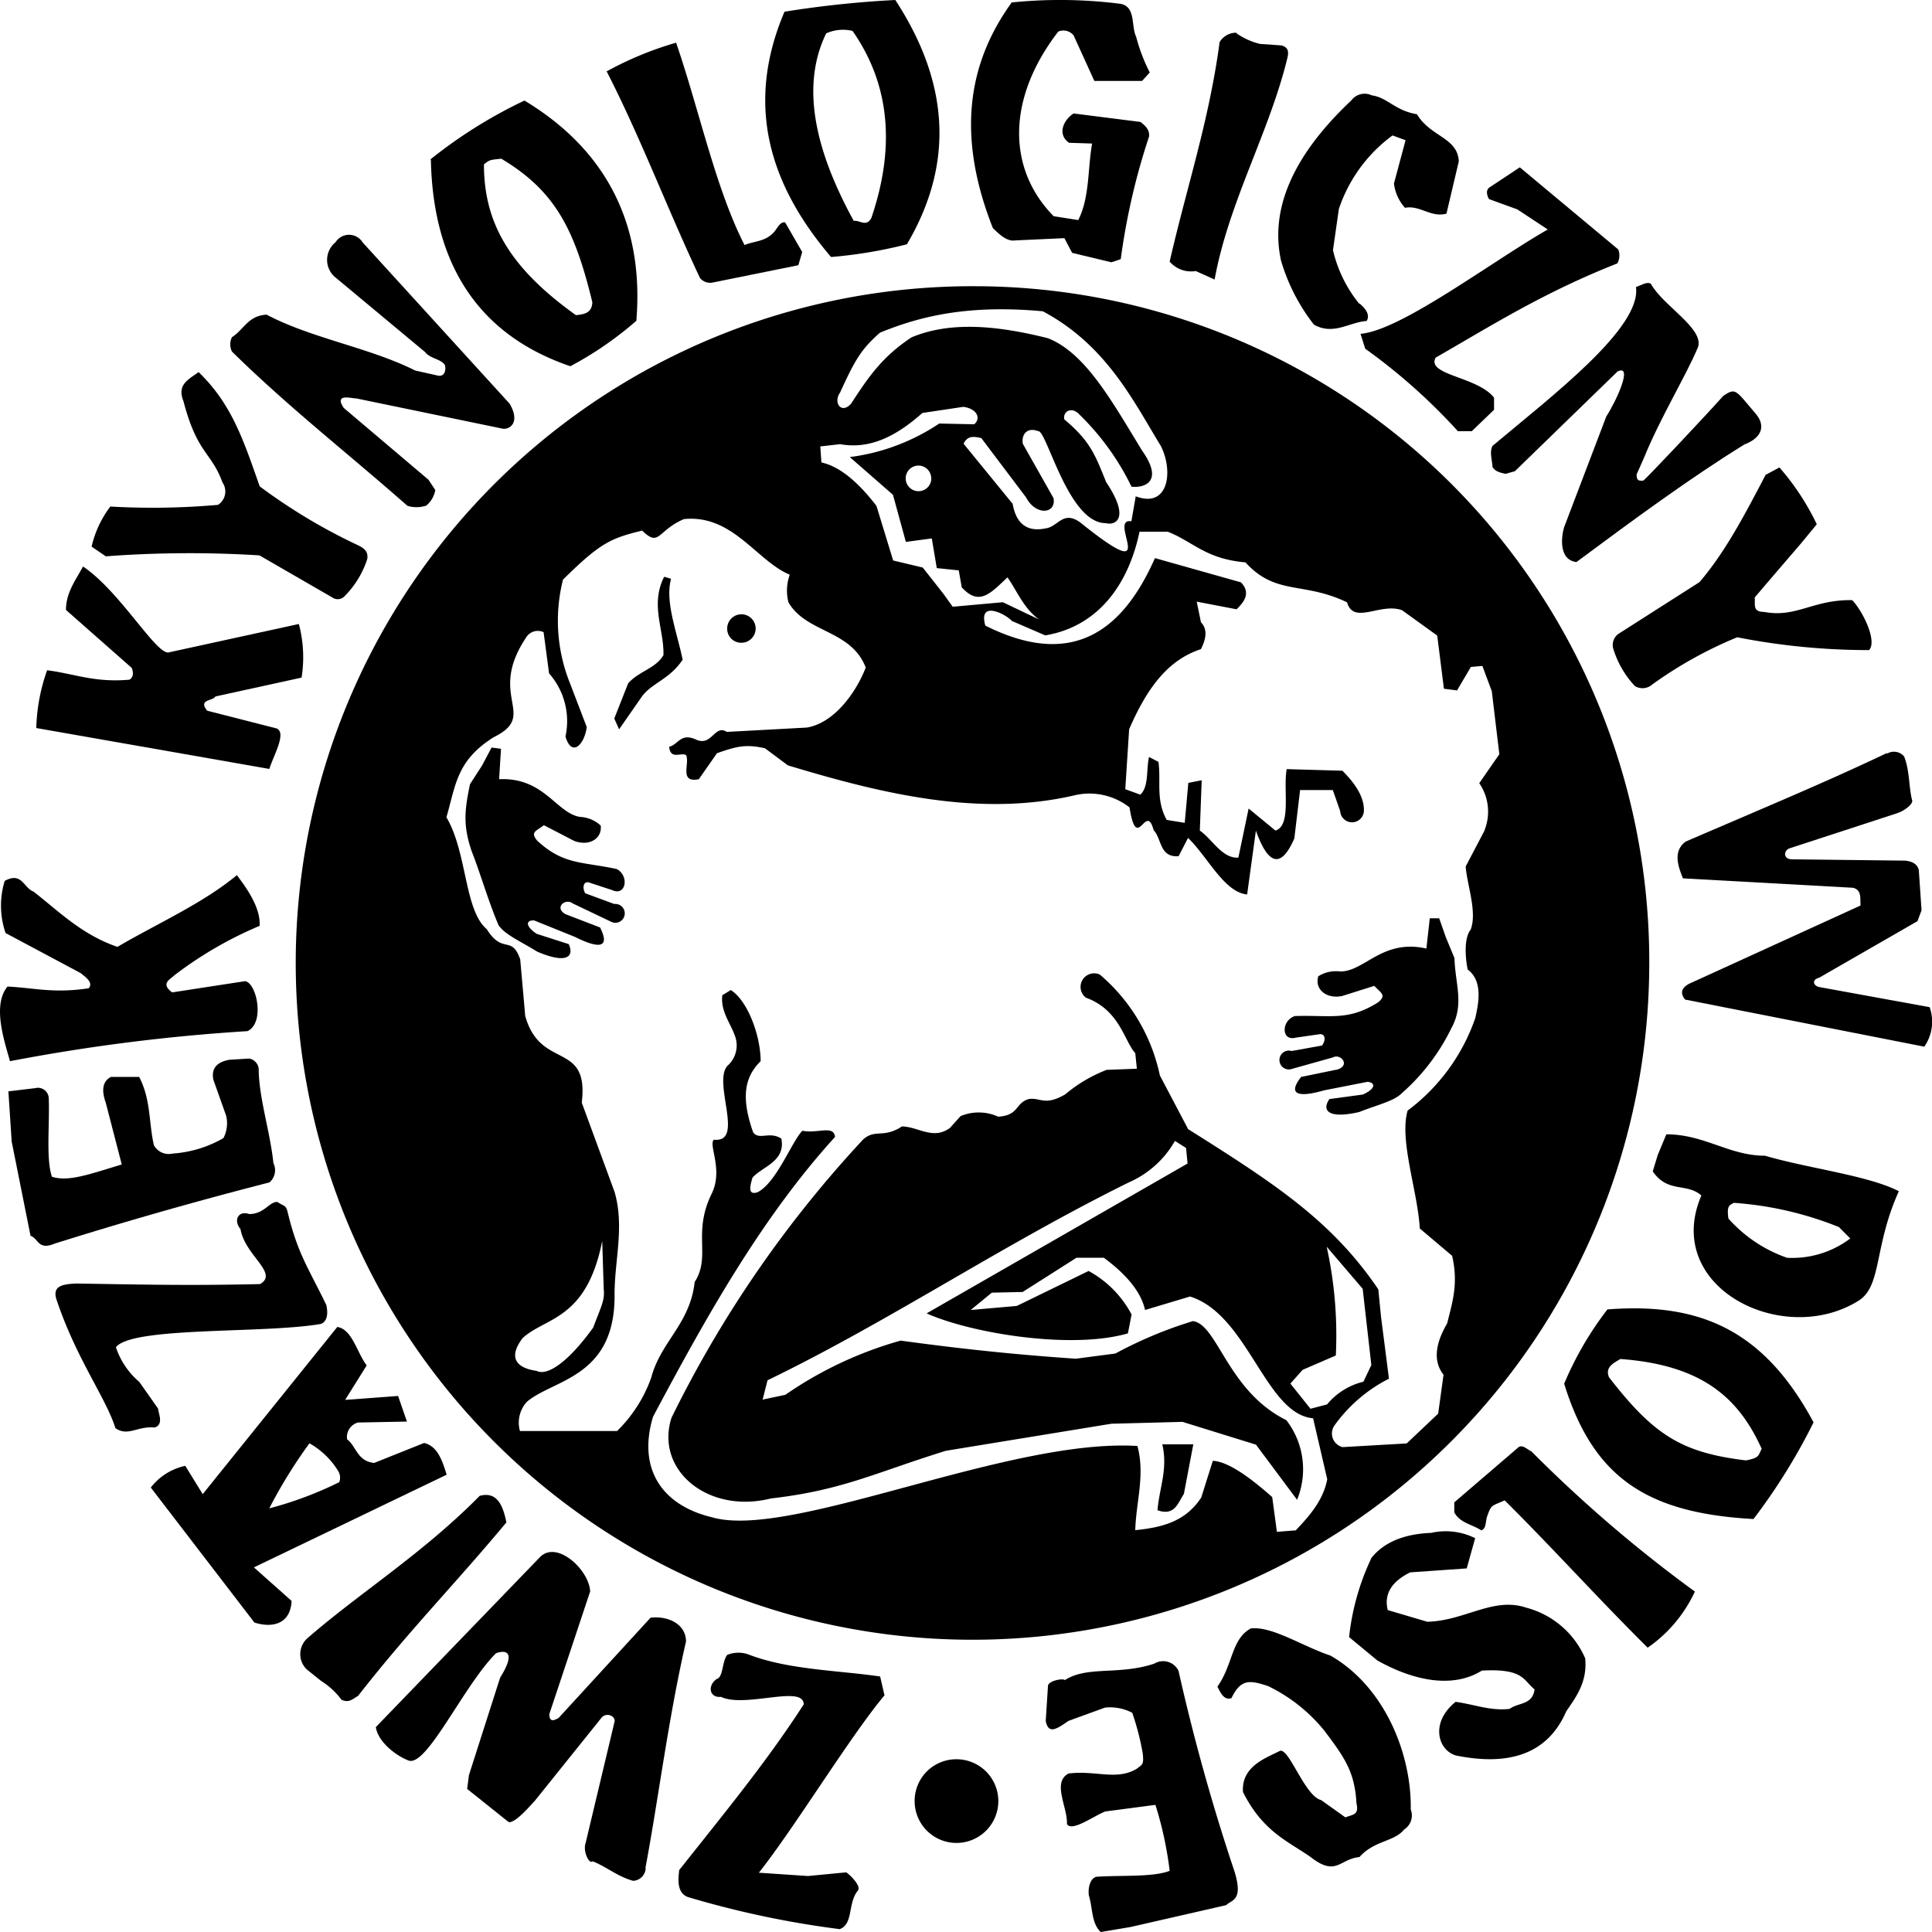 <svg xmlns="http://www.w3.org/2000/svg" viewBox="0 0 205 205"><defs><style>.cls-1{fill-rule:evenodd;}</style></defs><g id="Warstwa_2" data-name="Warstwa 2"><g id="Warstwa_1-2" data-name="Warstwa 1"><path class="cls-1" d="M83.26,1.24A108.94,108.94,0,0,1,95,0c5.47,8.38,6.49,17,1.23,25.92a48.25,48.25,0,0,1-8.05,1.35c-6.54-7.67-9.14-16.14-4.95-26Zm4.41,2.29C85,9,86.36,15.73,90.59,23.44c.62-.11,1.34.7,1.87-.32,2.41-7.08,2.18-13.86-2-19.84a4.34,4.34,0,0,0-2.77.25Z"></path><path class="cls-1" d="M45.65,16.93a50.67,50.67,0,0,1,10-6.26c8.56,5.16,12.73,13,11.87,23.37a37.14,37.14,0,0,1-7,4.82c-9.67-3.29-14.58-10.71-14.8-21.93Zm5.7.51c0,6.11,2.62,10.9,9.76,16,.89-.09,1.71-.23,1.74-1.38C61,24.47,59,20.3,53.19,16.84c-1.18.13-1.21.09-1.84.6Z"></path><path class="cls-1" d="M192.44,150.91a63.5,63.5,0,0,1-6.38,10.27c-11.29-.62-17-4.37-20.09-14.36a35.34,35.34,0,0,1,4.59-7.88c9.8-.76,16.6,2.16,21.88,12Zm-5.5,2.85c-2.5-5.57-6.47-8.93-15-9.56-.77.45-1.65.88-1.21,1.94,4.77,6.16,7.73,8,14.54,8.82,1.44-.29,1.27-.48,1.64-1.2Z"></path><path class="cls-1" d="M64.34,7.59a36,36,0,0,1,7.4-3.06C74.2,11.69,75.93,20,79,26c1-.42,2.08-.34,3-1.24.44-.39.71-1.27,1.31-1.16l1.81,3.14-.41,1.4L75.52,30a1.42,1.42,0,0,1-1.24-.49c-3.39-7.16-6.29-14.89-9.94-22Z"></path><path class="cls-1" d="M179.83,168.9a14.77,14.77,0,0,1-5,5.93c-5.13-5.08-10-10.49-15.17-15.63-1.44.64-1.4.44-1.84,1.63-.21.51-.08,1.38-.64,1.55-1-.64-2.31-.8-2.87-1.92v-1.05l6.84-5.87c.44-.27.94.29,1.34.46a144.54,144.54,0,0,0,17.38,14.9Z"></path><path class="cls-1" d="M122,7.69l-.82.9h-5.06l-2.2-4.83a1.39,1.39,0,0,0-1.63-.41c-5.48,7.11-5.43,14.56-.49,19.59l2.61.41c1.22-2.38,1-5.49,1.47-8.12l-2.45-.08c-1.39-1-.41-2.57.49-3.11l7.1.9c.43.35,1,.79.9,1.56a70.9,70.9,0,0,0-3,13l-1,.33-4.16-1-.82-1.56-5.22.24c-.87.14-1.66-.62-2.37-1.31-4-10.13-2.48-17.74,2-23.94A50.58,50.58,0,0,1,118.85.4c1.71.27,1.14,2.35,1.71,3.52A18.4,18.4,0,0,0,122,7.69Z"></path><path class="cls-1" d="M131.17,3.51a7.3,7.3,0,0,0,2.53,1.15l2.28.16c.61.18.8.52.64,1.25-1.9,7.92-6.24,15.34-7.74,23.59l-2-.9a3,3,0,0,1-2.77-1c1.77-7.76,4.19-14.95,5.3-23.29a2.06,2.06,0,0,1,1.8-1Z"></path><path class="cls-1" d="M36.23,180.35a8,8,0,0,0-2.17-2l-1.51-1.21a2.26,2.26,0,0,1,0-3.25c5.51-4.82,12.27-9,18.35-15.17,1.69-.45,2.43.74,2.83,2.82C48.36,168,43.41,173,38,179.94c-.66.4-1,.77-1.78.41Z"></path><path class="cls-1" d="M144.24,32.25a14.09,14.09,0,0,1-2.8-5.7l.62-4.36a15.9,15.9,0,0,1,5.7-7.82l1.38.51-1.23,4.59a4.69,4.69,0,0,0,1.17,2.58c1.58-.31,2.75,1.07,4.4.62l1.31-5.55c-.13-2.55-3-2.58-4.44-5-2.34-.38-3.13-1.78-4.79-2a1.76,1.76,0,0,0-2.18.54c-6.37,6-8.62,11.69-7.45,17a20.26,20.26,0,0,0,3.49,6.79c2.07,1.16,3.73-.26,5.59-.39.42-.69-.18-1.38-.77-1.87Z"></path><path class="cls-1" d="M130.64,180.24c1-2.09,1.92-2,3.92-1.33a17.47,17.47,0,0,1,5.95,4.71c2.17,2.87,3.24,4.4,3.42,7.72.31,1.29-.43,1.18-1.17,1.5L140.18,191c-1.73-.42-3.39-5.54-4.37-5.22-1.37.72-4.12,1.59-3.92,4.37,2.13,4.23,4.78,5.21,7.18,6.9,2.73,2.13,3.06.19,5.18,0,1.57-1.78,3.69-1.61,4.73-2.92a1.77,1.77,0,0,0,.71-2.14c.1-5.84-2.73-13-8.52-16.32-3-1-6.18-3.14-8.45-2.88-2.08,1.13-1.87,3.82-3.54,6.17.35.73.73,1.47,1.46,1.23Z"></path><path class="cls-1" d="M161.28,17.77l10.43,8.7a1.73,1.73,0,0,1-.1,1.48c-7.77,3.07-13.08,6.43-19.28,10-1,1.87,4.46,2,6.2,4.25v1.28l-2.36,2.27h-1.48A62.13,62.13,0,0,0,144.86,37l-.5-1.58c4.27-.33,13.94-7.68,19.87-11.07L161,22.22l-3-1.09c-.23-.39-.39-1,.1-1.28l3.14-2.08Z"></path><path class="cls-1" d="M89.05,204.69a100.51,100.51,0,0,1-15.86-3.34c-1.63-.39-1.12-2.49-1.13-2.91,5.06-6.38,9.33-11.57,13.22-17.59,0-2.13-6.2.42-8.78-.8-1.22.12-1.47-1.17-.46-1.89.72-.2.56-1.84,1.12-2.56a3.14,3.14,0,0,1,2.39,0c4.2,1.59,9.54,1.65,13.84,2.29l.46,2c-3.64,4.34-9.6,14.13-13.33,18.82l5.22.35,4.05-.39c.38.24,1.56,1.39,1.27,1.89-1.16,1.38-.46,3.62-2,4.15Z"></path><path class="cls-1" d="M12.26,151.59c-.94-3.14-4.1-7.3-6.2-13.51-.6-1.58.42-1.81,2-1.89,8.24.14,12.41.22,19.54.06,2-1.17-1.59-3-2.08-5.83-.78-.94-.24-2,.92-1.6,1.63,0,2.13-1.34,3-1.28.67.47.91.27,1.1,1.15,1.06,4.38,2.19,5.86,4.09,9.79.29,1.39-.19,1.86-.59,2-6,1.05-20,.25-21.74,2.47a8.2,8.2,0,0,0,2.48,3.68l2,2.84c0,.45.65,1.69-.38,2-1.79-.18-2.85,1-4.16.06Z"></path><path class="cls-1" d="M45.16,53.67a3.26,3.26,0,0,1-1.93,0C37,48.18,30.56,43.16,24.61,37.3a1.72,1.72,0,0,1,0-1.52c1.27-.8,1.71-2.3,3.69-2.39,4.68,2.49,11,3.52,15.74,5.92l2.49.56c.61.08.85-.55.66-1.18-.5-.63-1.57-.65-2.08-1.33l-9.61-8a2.4,2.4,0,0,1,.1-3.65,1.69,1.69,0,0,1,2.87,0L54.08,42.84c1.16,2,0,2.75-.72,2.65L37.83,42.28c-.55,0-2.41-.58-1.36,1l9,7.63L46.19,52a2.77,2.77,0,0,1-1,1.68Z"></path><path class="cls-1" d="M158.37,49.47c-.06-.66-.34-1.56,0-2.16,6.36-5.34,15.82-12.53,15.22-16.85.54-.2,1.2-.61,1.58-.35,1.25,2.31,5.68,4.75,5,6.73-1.25,3-4,7.46-5.77,11.83l-.74,1.66c0,.52.08.75.72.66.46-.37,6.18-6.43,8.49-9,1.34-.88,1.26-.62,3.5,2,.88,1.11.73,2.4-1.29,3.18-5.79,3.58-11.79,8-17.81,12.47-2-.26-1.54-2.92-1.32-3.66l4.49-11.79c1.06-1.64,2.88-5.58,1.2-4.78L160.74,50l-1,.28c-.64-.16-1.08-.23-1.41-.78Z"></path><path class="cls-1" d="M101.46,186.67a4.44,4.44,0,1,1-4.41,4.43,4.42,4.42,0,0,1,4.41-4.43Z"></path><path class="cls-1" d="M11.74,53.75a79.15,79.15,0,0,0,11.39-.18,1.68,1.68,0,0,0,.48-2.37c-1.2-3.29-2.67-3-4.15-8.65-.73-1.8.65-2.33,1.61-3.07,3.55,3.42,4.78,7.29,6.49,12.13A60.24,60.24,0,0,0,37.87,57.8c.79.36,1.22.72,1.1,1.51a9.84,9.84,0,0,1-2.36,3.9,1,1,0,0,1-1.36.18l-7.72-4.46a118.82,118.82,0,0,0-16.3.1L9.72,58a11.18,11.18,0,0,1,2-4.27Z"></path><path class="cls-1" d="M192.77,55.63c-2.57,3.14-.74.92-6.58,7.76.07.78-.26,1.53,1,1.54,3.42.65,5.18-1.32,9.34-1.25,1.05,1.07,2.69,4.27,1.8,5.3a72.34,72.34,0,0,1-14-1.36,44,44,0,0,0-9,5,1.56,1.56,0,0,1-1.85.18,10.07,10.07,0,0,1-2.31-4,1.45,1.45,0,0,1,.54-1.53l8.63-5.51c2.45-2.89,4.29-6.14,7-11.37l1.47-.79a26.54,26.54,0,0,1,4,6.1Z"></path><path class="cls-1" d="M28.58,81.59,3.85,77.25A19.72,19.72,0,0,1,5,71.12c2.92.37,5,1.33,8.74,1,.4-.25.45-.69.24-1.25L7,64.72c0-1.82,1-3.12,1.81-4.61,4,2.69,7.88,9.59,9.16,9.1l13.74-3A13.73,13.73,0,0,1,32,71.9l-9.14,2c-.29.51-1.86.28-.88,1.51l7.36,1.88c1.14.47-.39,3-.77,4.34Z"></path><path class="cls-1" d="M26.28,109.41A198.8,198.8,0,0,0,1.06,112.6c-.55-2-1.93-5.93-.26-7.92,2.83.14,4.91.75,8.62.18.48-.6-.25-1.11-.85-1.6L.59,99A8.94,8.94,0,0,1,.5,93.47c1.83-1,2,.75,3.05,1.13,2.72,2.12,5.12,4.57,8.91,5.87,4.23-2.48,9.1-4.63,12.67-7.61,1.48,1.92,2.51,3.72,2.42,5.38a41,41,0,0,0-9.09,5.28c-.39.4-1.47.85-.19,1.78L26,104.11c1.22.15,2.15,4.42.26,5.3Z"></path><path class="cls-1" d="M200.22,79.9C193.73,83,186.5,86,178.86,89.3c-1.46,1.08-.7,2.82-.29,3.9l18.06,1c.94.25.73,1.15.79,1.88l-18.2,8.31c-1.17.64-.66,1.33-.43,1.67l25.39,5a4.61,4.61,0,0,0,.57-4.19l-11.67-2.13c-.62-.09-.94-.75-.05-1l10.43-6,.43-1.15-.29-4.27c-.16-.66-.71-.92-1.44-1l-12-.14c-1,0-.89-.94-.29-1.16l11.3-3.69c.86-.25,1.71-.93,1.74-1.33-.4-1.54-.25-3.14-.86-4.72a1.4,1.4,0,0,0-1.82-.31Z"></path><path class="cls-1" d="M68.49,198.18c1.34-7.08,2.43-15.89,4.3-24,0-1.83-1.86-2.75-3.76-2.53l-9.74,10.62c-.81.52-1,.17-1-.4l4.33-13c-.09-2.28-3.56-5.53-5.36-3.61l-17.38,18c.23,1.54,2.06,3,3.48,3.55,1.95.67,5.83-7.95,9.27-11.39,1-.36,2.21-.24.44,2.59l-3.31,10.34-.19,1.47,4.38,3.5c.63.25,2.3-1.71,2.8-2.24l7-8.72c.55-.79,1.63-.26,1.45.36l-3.06,12.84c-.31.85.36,2.29.75,1.94,1.48.58,2.67,1.64,4.3,2.07a1.4,1.4,0,0,0,1.32-1.3Z"></path><path class="cls-1" d="M.89,115.8l2.85-.34a1.15,1.15,0,0,1,1.43,1c.12,2.8-.31,6.49.34,8.4,1.75.57,4-.27,7.41-1.3L11.22,117c-.44-1.25-.39-2.23.55-2.73h3c1.27,2.48,1,4.83,1.56,7.24a1.79,1.79,0,0,0,2,.89,12.42,12.42,0,0,0,5.38-1.64A3.44,3.44,0,0,0,24,118.4l-1.36-3.83c-.22-1.1.25-1.86,1.7-2.12l2.11-.13a1.24,1.24,0,0,1,1,1.09c0,3,1.22,6.69,1.56,10a1.72,1.72,0,0,1-.41,2.05c-8.07,2.07-15.62,4.24-22.78,6.49-1.81.76-1.72-.54-2.58-.82l-2-10L.89,115.8Z"></path><path class="cls-1" d="M116.79,205c-1-.95-.84-2.57-1.25-3.86-.11-.74.09-1.81.79-2,2.68-.18,6,.06,7.78-.63a38.74,38.74,0,0,0-1.51-7l-5.32.7c-1.19.45-3.57,2.22-4.07,1.33.08-1.79-1.61-4.43.18-5.36,2.93-.35,5.07.78,7.23-.5.59-.47.77-.41.63-1.65a27.59,27.59,0,0,0-1.11-4.29,5.08,5.08,0,0,0-2.89-.55l-3.88,1.41c-1.31.92-2.13,1.43-2.41,0l.24-3.74c.1-.56,1.72-.81,1.78-.58,2.37-1.55,5.78-.5,9.51-1.76a1.81,1.81,0,0,1,2.56.77A216.11,216.11,0,0,0,131,198.61c.94,3.1-.31,2.95-.89,3.54l-10.15,2.32-3.15.53Z"></path><path class="cls-1" d="M156.53,163.2l-.9,3.22-6,.42q-3,1.49-2.38,4l4.19,1.24c4-.09,7-2.68,10.52-1.49a9.42,9.42,0,0,1,6.24,5.37c.25,2.53-1,4.15-2,5.61-2,4.61-6.14,5.82-11.67,4.71-1.92-.5-2.85-3.47-.08-5.7,1.92.25,3.75,1,5.75.74.88-.68,2.41-.38,2.63-2.06-1.23-1-1.15-2.23-5.59-2-2.79,1.76-6.76,1.35-11.09-1.07l-3-2.48a26,26,0,0,1,2.38-8.42q2-2.47,6.33-2.64a7,7,0,0,1,4.68.57Z"></path><path class="cls-1" d="M187.27,122.63c4.65,1.36,11,2.1,14.21,3.77-2.67,5.91-1.78,10.06-4.28,11.62-8,5-20.85-1.42-16.67-11.17-1.57-1.38-3.56-.22-5.16-2.56l.53-1.74.91-2.19c4.06,0,6.66,2.27,10.46,2.27Zm-3.3,5a36.58,36.58,0,0,1,11.15,2.57l1.21,1.21a10.21,10.21,0,0,1-6.71,2.05,14.83,14.83,0,0,1-6.22-4.16c-.21-1.41.14-1.41.57-1.67Z"></path><path class="cls-1" d="M19.66,155.54l1.85,3L35.79,140.8c1.59.25,2.08,2.72,3.12,4.08l-2.29,3.66,5.62-.42.94,2.72-5.2.1a1.6,1.6,0,0,0-1.15,1.78c1,.76,1.05,2.31,2.87,2.51L45,153.11c1.22.3,1.81,1.38,2.39,3.37l-20.45,9.83,4,3.56c-.13,2.61-2.24,2.85-3.95,2.29L16,157.84a6.29,6.29,0,0,1,3.64-2.3Zm13.18-2.4a52.3,52.3,0,0,0-4.27,6.91A39.08,39.08,0,0,0,36,157.27a1.35,1.35,0,0,0-.08-1.12,8.38,8.38,0,0,0-3.08-3Z"></path><path class="cls-1" d="M72.44,70c-.61-2.93-1.9-6.13-1.24-8.59l-.73-.21c-1.51,3,0,5.54-.07,8.31-.83,1.44-2.61,1.69-3.75,3l-1.47,3.73.51,1.15,2.48-3.57C69.31,72.39,71,72.11,72.44,70Z"></path><path class="cls-1" d="M62.47,93.63l2.47.81c1.48.71,1.86-1.51.5-2.23-3.75-.8-5.65-.44-8.43-3-.77-.93-.15-1,.7-1.65l3.2,1.66c1.61.62,3-.24,2.83-1.62a3.47,3.47,0,0,0-2.21-.92c-2.53-.43-3.8-4.22-8.57-4l.2-3.23-1-.13-1,1.89-1.29,2c-.57,2.74-.76,4.37.18,7.12.89,2.24,1.79,5.38,2.85,7.84.67,1,2.26,1.67,4.09,2.8,3,1.3,4,.63,3.36-.79l-3.4-1.09c-1.3-.87-1.1-1.49-.26-1.42L61,99.41c4,2,3.13-.09,2.67-1L60,97c-1.24-.71,0-1.72.75-1.15l4.19,2a1,1,0,1,0,.24-1.93l-3.07-1.13C61.78,94.29,61.86,93.49,62.47,93.63Z"></path><path class="cls-1" d="M78.62,68.2a1.51,1.51,0,1,0-1.46-1.51A1.48,1.48,0,0,0,78.62,68.2Z"></path><path class="cls-1" d="M153.41,99.44l-.7-2-1,0-.36,3.21c-4.66-1.06-6.57,2.45-9.14,2.43a3.52,3.52,0,0,0-2.33.51c-.41,1.34.81,2.43,2.51,2.1l3.43-1.08c.73.76,1.33,1,.4,1.75-3.18,2-5,1.33-8.82,1.45-1.46.47-1.47,2.72.1,2.29l2.58-.37c.62,0,.56.77.19,1.21l-3.22.58a1,1,0,1,0-.11,1.94l4.49-1.26c.79-.44,1.88.78.53,1.27l-3.9.8c-.61.77-1.84,2.64,2.46,1.42l4.58-.9c.84.07.93.72-.5,1.35l-3.54.48c-.88,1.28,0,2.11,3.17,1.37,2-.79,3.67-1.14,4.52-2A21.88,21.88,0,0,0,154,109.1c1.4-2.54.41-4.64.33-7.44Z"></path><path class="cls-1" d="M103.51,30.37A71.81,71.81,0,1,0,175,102.18,71.65,71.65,0,0,0,103.51,30.37ZM89.14,41.65c1.63-3.57,2.26-4.6,4.23-6.35,4.27-1.75,9.36-3,17.28-2.27,6.79,3.61,9.65,9.61,12.53,14.3,1.37,2.76.76,6.65-2.67,5.33l-.46,2.65c-2.67-.41,3.47,7.27-5.41.14-1.84-1.35-2.38.45-3.67.61-2.19.47-3.19-.73-3.52-2.6l-5.21-6.38c.41-.82,1-.81,1.89-.59l4.76,6.31c1,1.92,3.19,1.77,2.9.06l-3.26-5.77c-.17-1,.46-1.79,1.63-1.34.9-.16,3.19,9.84,7.21,9.76.81.25,2.71-.3,0-4.36-1.15-2.82-1.63-4.3-4.44-6.65-.17-.88.82-1.4,1.62-.5a27.23,27.23,0,0,1,5.51,7.64c1.23.15,3.55-.42,1.11-3.85-3.18-5.2-6-10.36-10-11.91C106.11,34.62,101,34,96.71,35.8c-3,2-4.44,4-6.38,7C89.32,44,88.36,42.77,89.14,41.65Zm0,5.48c3.31.6,6.13-1,8.73-3.31l4.34-.65c1.37.17,1.94,1.15,1.17,1.85l-3.72-.08a22.1,22.1,0,0,1-9.49,3.56l4.58,4,1.37,5,2.75-.37.53,3.15,2.33.24.32,1.8c1.83,2,3,.7,4.85-1.06,1,1.41,1.7,3.27,3.35,4.47l-3.84-1.83-5.32.48-1-1.39-2.18-2.77-3.14-.75L93,53.68c-2.05-2.67-4-4.21-5.84-4.61l-.12-1.7Zm9.68,3.64a1.36,1.36,0,1,1-1.36-1.37A1.36,1.36,0,0,1,98.81,50.77ZM55.44,142c2.38-2.25,6.8-1.87,8.46-10.33l.16,5.14c.13,1.16-.28,1.82-1.12,4.06-2.65,3.68-4.88,5.17-6,4.59C54.92,145.18,53.82,144.15,55.44,142Zm85.32-9.73,3.83,4.48.92,8.09-.84,1.77a7.2,7.2,0,0,0-3.86,2.41l-1.76.46-2.13-2.67,1.3-1.46,3.52-1.52A43.67,43.67,0,0,0,140.76,132.23Zm16.76-44.14-2,3.81c.14,1.95,1.24,4.82.53,6.7-.73.9-.57,3-.32,4.23,1.7,1.27,1.11,3.77.81,5.15a20.66,20.66,0,0,1-7.18,9.82c-.91,3.16,1.07,8.55,1.29,12.51l3.43,2.9c.7,3,0,5-.52,7.16q-2,3.42-.39,5.46L152.6,150l-3.34,3.16-6.8.39a1.49,1.49,0,0,1-.89-2.26,16,16,0,0,1,5.81-5l-.84-6.54-.29-2.94c-4.95-7.31-11.08-11.27-20.18-17l-3-5.7a19.23,19.23,0,0,0-6.37-10.7,1.44,1.44,0,0,0-1.48,2.45c3.61,1.31,4.08,4.64,5.24,5.88l.17,1.66-3.2.12a15.36,15.36,0,0,0-4.4,2.6c-2.19,1.26-2.57.33-3.85.49-1.51.44-1,1.73-3.26,1.88a5,5,0,0,0-4-.06l-1.14,1.27c-1.81,1.27-3.26-.12-5.07-.18-2,1.3-2.79.24-4.1,1.36a122.39,122.39,0,0,0-20.36,29.56C69.48,156,75.15,160.67,81.79,159c7.62-.88,10.95-2.69,18.57-5.06l17.56-2.87,7.55-.2,7.8,2.42,4.36,5.85a8.53,8.53,0,0,0-1.14-8.45c-6.24-3.09-7.28-10.15-9.91-10.51a44.42,44.42,0,0,0-8.23,3.44l-4.2.55c-6.3-.43-11.82-1-18.59-1.92A40.83,40.83,0,0,0,83.33,148l-2.41.51.52-2.05c13-6.3,24.84-14.33,38.34-21a10.42,10.42,0,0,0,4.89-4.4l1.18.75.16,1.65L98.32,139.36c4.77,2.13,15.39,3.86,21.36,2.12l.39-2a11.22,11.22,0,0,0-4.56-4.62l-7.62,3.71L103,139l2.24-1.84,3.27-.07,5.71-3.63h2.91q3.76,2.78,4.37,5.54l4.77-1.43c6.16,1.92,8,12.48,13.06,12.92l1.5,6.47c-.43,2.3-2,4-3.34,5.42l-2,.16-.5-3.69c-2.5-2.21-4.71-3.76-6.3-3.85l-1.23,3.9c-1.6,2.43-3.9,3.16-7,3.46.08-3,1.06-5.84.23-8.93-13.76-.85-36.86,10-45.16,7.56-5.29-1.27-7.9-5.13-6.24-10.66C75,139.6,80.84,129.18,88.6,120.64c-.13-1.31-1.89-.32-3.46-.66-1.11,1.11-2.76,5.54-4.77,6.53-1.18.39-.67-1-.53-1.54,1-1.18,3.54-1.7,3.07-4.15-1.25-.83-2.37.21-3-.68-1.3-3.71-.91-5.86.8-7.54,0-2.71-1.38-6.43-3.17-7.55l-.9.56c-.19,1.79.93,3,1.4,4.47a2.88,2.88,0,0,1-.84,3c-1.63,1.75,1.87,8.22-1.45,7.85-.61.54,1,3.14-.21,5.68-2.11,4.25-.06,6.66-1.83,9.42-.49,4.45-3.6,6.33-4.6,10.12a14.91,14.91,0,0,1-3.63,5.69H55.17a3.28,3.28,0,0,1,.73-3.09c2.8-2.41,9.42-2.55,9.31-11.45,0-3.56,1.07-7.15,0-10.83L61.73,117c.79-6.62-4.38-3.39-6-9.2l-.53-6c-.92-2.64-1.85-.48-3.55-3.21-2.39-2-2.07-8.13-4.28-11.87,1-3.45,1.07-6,5-8.49,4.85-2.37-.77-4.28,3.47-10.61a1.45,1.45,0,0,1,1.84-.54l.58,4.37A7.65,7.65,0,0,1,60,78.15c.66,2.23,2,.9,2.26-1L60.48,72.5a17.79,17.79,0,0,1-.74-11c3.95-3.9,5.05-4.38,8.4-5.2,1.86,1.81,1.58,0,4.43-1.22,5.18-.52,7.71,4.44,11.23,5.9a5,5,0,0,0-.14,2.93c1.9,3.28,6.65,2.89,8.2,6.92-1,2.62-3.34,5.89-6.25,6.37l-8.49.46c-1.3-.84-1.58,1.58-3.25.82S72,79,71,79.24c.15,1.4,1.19.58,1.79.87.45.86-.79,3,1.36,2.57l1.93-2.76c2-.69,3-1,5.09-.52l2.43,1.81c9.92,3,20.28,5.52,30.37,3.19a6.89,6.89,0,0,1,5.88,1.27c.79,5,1.74-.68,2.56,2.42.88.92.61,2.91,2.65,2.76l1-1.94c2.09,2,3.82,5.76,6.27,6l.93-6.77q2,5.59,4.08.82l.61-5.13h3.47l.78,2.22a1.26,1.26,0,0,0,2.52-.12c0-1.38-.9-2.77-2.28-4.15l-5.91-.17c-.4,2.17.53,6-1.2,6.52l-2.84-2.34L131.4,91c-1.72.11-2.73-1.92-4.09-2.87l.2-5.34-1.42.28-.38,4.24L123.8,87c-1.19-2.14-.59-4.1-.88-6.16l-1-.52c-.31,1.34,0,3.13-.92,4l-1.6-.58.41-6.36c1.93-4.46,4.17-7.38,7.62-8.5.33-.68.89-1.94,0-2.85l-.45-2.19,4.23.81c.6-.6,1.65-1.64.46-2.86l-9.12-2.57c-3.31,7.47-8.56,11.9-18,7.16-.78-2.75,2.18-1.22,2.82-.49l3.54,1.53c5.93-1,8.93-5.84,10-11h3c2.75,1.09,4,2.88,8.24,3.25,3.24,3.56,6.12,2,10.78,4.24.7,2.43,3.53,0,5.84.84l3.73,2.69.71,5.64,1.39.18,1.47-2.49,1.22-.11,1,2.68.8,6.69-2.13,3.07A5.33,5.33,0,0,1,157.52,88.09Z"></path><path class="cls-1" d="M125.62,158.51l1-5.26-3.29,0c.62,2.68-.34,4.68-.51,7C124.67,160.91,125,159.43,125.62,158.51Z"></path></g></g></svg>